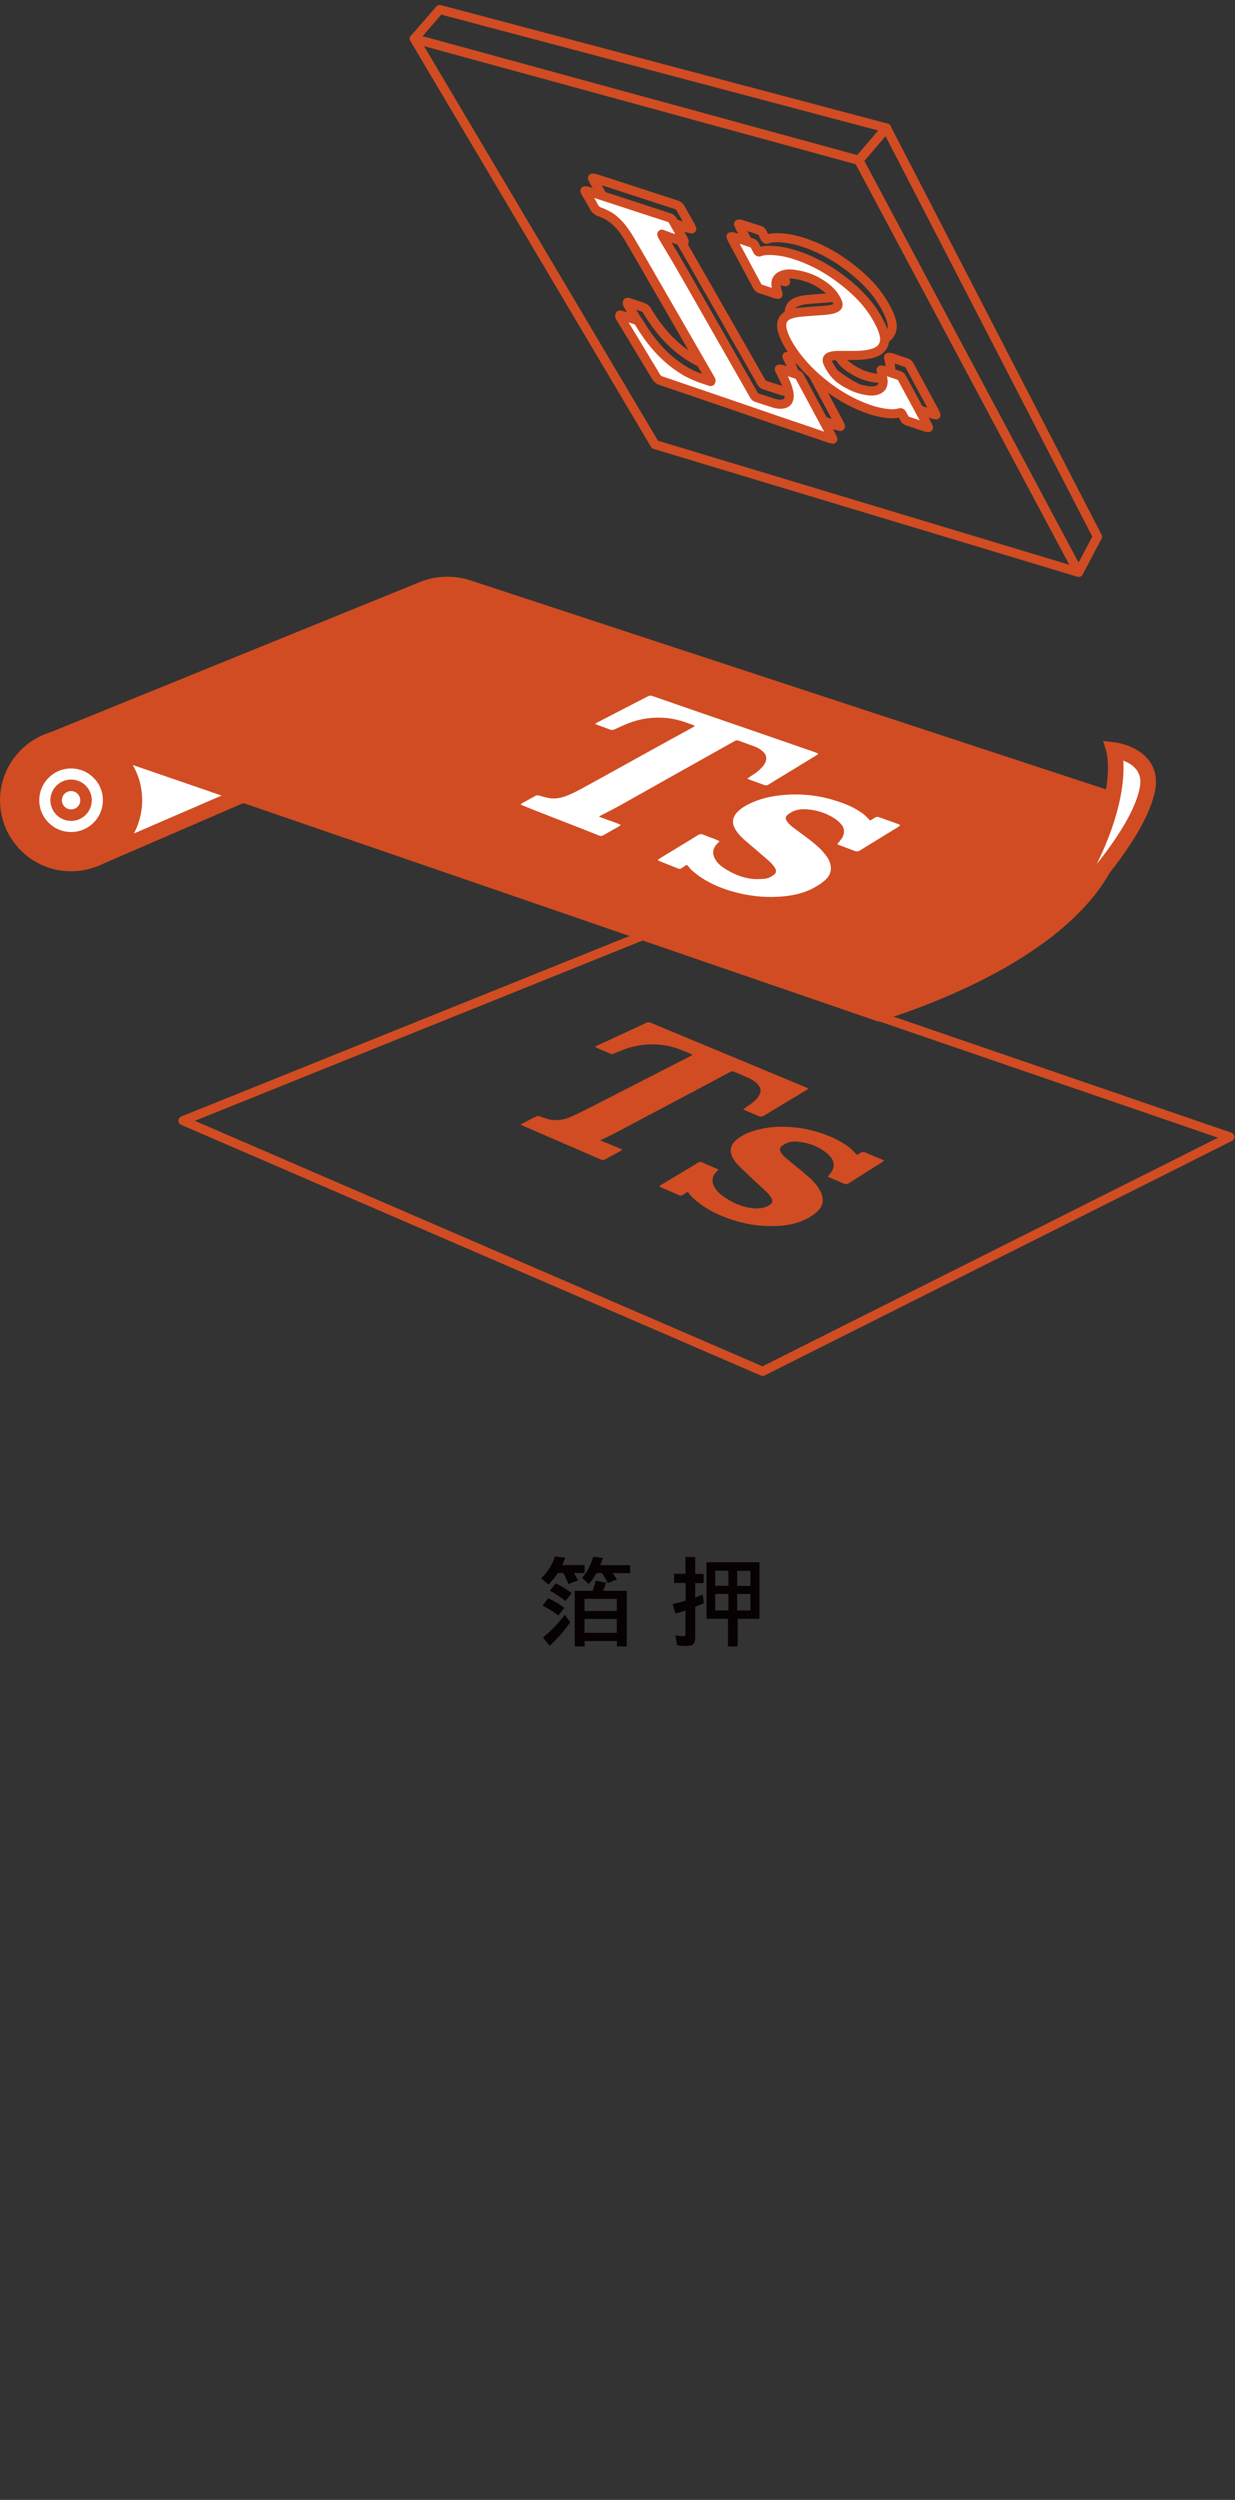 <svg width="176" height="356" viewBox="0 0 176 356" fill="none" xmlns="http://www.w3.org/2000/svg">
<rect x="0" y="0" width="176" height="356" fill="#333333" stroke="none"/>
<path d="M14.431 121.909L47.36 107.675L9.66 105.959L14.431 121.909Z" fill="white"/>
<path d="M13.725 123.42L8.15 104.783L52.198 106.788L13.725 123.42ZM11.169 107.135L15.138 120.397L42.519 108.561L11.169 107.135Z" fill="#D14C22"/>
<path d="M10.13 122.969C15.114 122.969 19.153 118.935 19.153 113.959C19.153 108.983 15.114 104.949 10.13 104.949C5.147 104.949 1.108 108.983 1.108 113.959C1.108 118.935 5.147 122.969 10.13 122.969Z" fill="#D14C22"/>
<path d="M10.13 124.075C4.544 124.075 -0 119.538 -0 113.959C-0 108.38 4.544 103.842 10.13 103.842C15.717 103.842 20.261 108.38 20.261 113.959C20.261 119.538 15.717 124.075 10.13 124.075ZM10.13 106.055C5.764 106.055 2.216 109.602 2.216 113.959C2.216 118.315 5.768 121.862 10.13 121.862C14.493 121.862 18.045 118.315 18.045 113.959C18.045 109.602 14.493 106.055 10.13 106.055Z" fill="#D14C22"/>
<path d="M10.131 118.485C12.634 118.485 14.663 116.459 14.663 113.959C14.663 111.459 12.634 109.433 10.131 109.433C7.627 109.433 5.598 111.459 5.598 113.959C5.598 116.459 7.627 118.485 10.131 118.485Z" fill="white"/>
<path d="M10.131 116.083C11.306 116.083 12.258 115.132 12.258 113.959C12.258 112.786 11.306 111.835 10.131 111.835C8.956 111.835 8.003 112.786 8.003 113.959C8.003 115.132 8.956 116.083 10.131 116.083Z" fill="white"/>
<path d="M10.13 116.904C8.505 116.904 7.181 115.582 7.181 113.959C7.181 112.336 8.505 111.013 10.13 111.013C11.756 111.013 13.08 112.336 13.08 113.959C13.08 115.582 11.756 116.904 10.13 116.904ZM10.13 112.652C9.409 112.652 8.822 113.238 8.822 113.959C8.822 114.68 9.409 115.266 10.13 115.266C10.852 115.266 11.439 114.68 11.439 113.959C11.439 113.238 10.852 112.652 10.13 112.652Z" fill="#D14C22"/>
<path d="M160.098 113.631L66.822 82.977C64.483 82.245 61.958 82.376 59.707 83.351L7.428 104.59L125.135 145.072C125.135 145.072 162.357 134.635 160.095 113.631H160.098Z" fill="#D14C22"/>
<path d="M125.128 145.465L125.016 145.427L6.351 104.617L59.568 82.996C61.892 81.99 64.513 81.855 66.938 82.615L160.454 113.346L160.481 113.589C161.423 122.337 155.608 130.622 143.663 137.554C134.702 142.751 125.34 145.407 125.247 145.434L125.131 145.465H125.128ZM8.509 104.56L125.151 144.675C126.236 144.359 134.942 141.741 143.289 136.895C151.358 132.21 160.724 124.438 159.747 113.917L66.703 83.34C64.456 82.638 62.023 82.765 59.857 83.698L8.505 104.56H8.509Z" fill="#D14C22"/>
<path d="M158.747 106.811C158.747 106.811 161.5 115.732 149.072 132.642C149.072 132.642 162.044 120.316 163.531 112.336C164.43 107.501 158.747 106.811 158.747 106.811Z" fill="white"/>
<path d="M149.833 133.44L148.176 131.983C154.385 123.536 156.639 117.213 157.435 113.396C158.292 109.294 157.689 107.146 157.685 107.127L157.218 105.52L158.882 105.712C159.014 105.728 162.152 106.133 163.782 108.346C164.639 109.51 164.921 110.921 164.619 112.532C163.087 120.771 150.377 132.927 149.837 133.44H149.833ZM160.083 108.307C160.245 110.786 159.898 115.752 156.296 123.05C159.16 119.449 161.832 115.37 162.434 112.131C162.62 111.129 162.477 110.323 161.994 109.664C161.508 108.997 160.755 108.573 160.079 108.311L160.083 108.307Z" fill="#D14C22"/>
<path d="M108.685 195.936C108.596 195.936 108.511 195.917 108.426 195.882L25.825 160.185C25.585 160.081 25.431 159.842 25.435 159.584C25.435 159.321 25.597 159.09 25.84 158.99L91.4 132.611C91.546 132.553 91.705 132.55 91.852 132.6L175.464 161.292C175.711 161.376 175.881 161.6 175.901 161.862C175.92 162.124 175.777 162.367 175.545 162.483L108.978 195.867C108.885 195.913 108.785 195.936 108.688 195.936H108.685ZM27.767 159.611L108.665 194.571L173.584 162.016L91.662 133.903L27.767 159.611Z" fill="#D14C22"/>
<path d="M153.705 82.152C153.643 82.152 153.578 82.144 153.516 82.125L93.137 63.924C92.983 63.877 92.848 63.773 92.767 63.635L58.483 5.842C58.348 5.615 58.363 5.329 58.525 5.117C58.688 4.909 58.958 4.817 59.213 4.886L122.556 22.201C122.73 22.247 122.873 22.363 122.958 22.521L154.273 81.2C154.396 81.431 154.369 81.712 154.203 81.917C154.08 82.071 153.894 82.152 153.701 82.152H153.705ZM93.759 62.755L152.4 80.432L121.95 23.377L60.421 6.555L93.759 62.752V62.755Z" fill="#D14C22"/>
<path d="M153.705 82.152C153.466 82.152 153.246 82.021 153.134 81.809L121.819 23.13C121.691 22.895 121.726 22.605 121.9 22.405L125.838 17.802C125.977 17.636 126.193 17.555 126.405 17.578C126.622 17.601 126.807 17.732 126.907 17.925L156.975 76.122C157.072 76.311 157.072 76.535 156.975 76.724L154.284 81.809C154.172 82.021 153.952 82.152 153.713 82.156L153.705 82.152ZM123.17 22.914L153.701 80.124L155.662 76.419L126.193 19.378L123.17 22.914Z" fill="#D14C22"/>
<path d="M122.39 23.477C122.332 23.477 122.274 23.469 122.22 23.454L58.877 6.139C58.66 6.081 58.491 5.915 58.429 5.703C58.363 5.491 58.413 5.26 58.56 5.09L62.178 0.93C62.34 0.745 62.595 0.668 62.834 0.73L126.498 17.601C126.714 17.659 126.884 17.821 126.95 18.033C127.016 18.245 126.969 18.476 126.822 18.646L122.884 23.249C122.761 23.396 122.579 23.477 122.39 23.477ZM60.212 5.16L122.166 22.096L125.166 18.588L62.888 2.083L60.212 5.16Z" fill="#D14C22"/>
<path d="M116.568 107.385C116.445 107.478 116.325 107.574 116.194 107.655C114.584 108.635 112.974 109.614 111.368 110.593C110.758 110.963 110.144 111.33 109.542 111.715C109.322 111.858 109.125 111.865 108.881 111.777C108.225 111.53 107.561 111.299 106.901 111.06C106.789 111.021 106.685 110.959 106.503 110.875C106.719 110.724 106.874 110.612 107.032 110.512C107.681 110.107 108.298 109.66 108.777 109.051C108.982 108.789 109.152 108.504 109.19 108.16C109.233 107.767 109.121 107.432 108.847 107.15C108.507 106.799 108.113 106.526 107.661 106.352C106.854 106.048 106.04 105.766 105.233 105.465C105.04 105.396 104.882 105.427 104.708 105.523C103.38 106.275 102.044 107.019 100.716 107.763C98.558 108.974 96.4 110.181 94.241 111.391C92.276 112.494 90.319 113.608 88.35 114.703C87.466 115.193 86.562 115.64 85.667 116.106C85.582 116.149 85.501 116.195 85.35 116.28C85.528 116.353 85.647 116.411 85.767 116.453C86.531 116.731 87.296 117.005 88.06 117.282C88.18 117.325 88.292 117.394 88.473 117.487C88.319 117.595 88.226 117.672 88.126 117.729C87.408 118.134 86.686 118.531 85.972 118.948C85.771 119.063 85.597 119.083 85.381 118.994C84.423 118.605 83.462 118.223 82.497 117.849C80.501 117.07 78.505 116.295 76.509 115.516C75.822 115.247 75.138 114.969 74.451 114.691C74.378 114.661 74.308 114.61 74.189 114.541C74.312 114.456 74.393 114.387 74.486 114.337C75.069 114.013 75.656 113.701 76.231 113.373C76.439 113.253 76.636 113.23 76.864 113.3C77.192 113.4 77.528 113.485 77.86 113.573C78.841 113.835 79.798 113.693 80.721 113.338C81.373 113.088 82.01 112.779 82.624 112.448C84.443 111.464 86.249 110.458 88.06 109.46C89.763 108.519 91.462 107.574 93.164 106.634C94.987 105.631 96.813 104.633 98.635 103.63C98.751 103.565 98.863 103.495 99.009 103.411C98.936 103.345 98.901 103.291 98.855 103.276C97.596 102.805 96.33 102.37 94.975 102.246C93.141 102.084 91.361 102.308 89.639 102.963C88.952 103.225 88.284 103.545 87.612 103.85C87.373 103.958 87.157 103.985 86.906 103.885C86.346 103.665 85.775 103.468 85.207 103.26C85.095 103.218 84.987 103.164 84.817 103.091C84.937 103.006 85.002 102.94 85.084 102.902C86.207 102.316 87.334 101.733 88.462 101.155C89.751 100.488 91.049 99.829 92.334 99.158C92.546 99.046 92.732 99.031 92.963 99.112C95.427 99.972 97.894 100.827 100.361 101.676C102.631 102.458 104.905 103.233 107.175 104.016C110.121 105.034 113.063 106.055 116.008 107.073C116.19 107.135 116.371 107.216 116.549 107.285C116.557 107.32 116.56 107.351 116.568 107.385Z" fill="white"/>
<path d="M93.72 122.464C93.879 122.352 93.979 122.267 94.091 122.202C95.446 121.377 96.805 120.552 98.16 119.727C98.593 119.464 99.029 119.21 99.45 118.932C99.701 118.767 99.936 118.747 100.214 118.859C100.89 119.129 101.569 119.38 102.249 119.642C102.337 119.677 102.415 119.734 102.538 119.804C102.442 119.908 102.372 119.989 102.299 120.062C101.531 120.783 101.43 121.6 101.998 122.483C102.268 122.903 102.627 123.243 103.036 123.52C104.276 124.357 105.619 124.962 107.113 125.151C107.681 125.224 108.268 125.19 108.843 125.159C109.329 125.132 109.777 124.939 110.179 124.662C110.65 124.338 110.711 124.01 110.399 123.532C110.086 123.054 109.669 122.668 109.237 122.298C108.21 121.415 107.175 120.54 106.148 119.657C105.611 119.198 105.14 118.682 104.777 118.073C104.279 117.236 104.372 116.384 105.048 115.675C105.654 115.035 106.411 114.626 107.202 114.275C108.847 113.546 110.588 113.261 112.372 113.161C115.12 113.011 117.773 113.473 120.332 114.456C121.286 114.823 122.201 115.289 123.02 115.91C123.309 116.13 123.56 116.407 123.826 116.662C123.877 116.712 123.911 116.781 123.962 116.858C124.243 116.696 124.483 116.573 124.707 116.426C124.892 116.307 125.066 116.303 125.267 116.372C126.124 116.681 126.985 116.982 127.842 117.29C127.977 117.34 128.104 117.406 128.309 117.498C128.151 117.629 128.054 117.73 127.938 117.799C126.892 118.447 125.842 119.087 124.792 119.73C124.058 120.182 123.317 120.625 122.591 121.088C122.329 121.253 122.093 121.292 121.796 121.176C121.074 120.887 120.344 120.633 119.618 120.359C119.529 120.324 119.452 120.27 119.321 120.201C119.421 120.081 119.499 119.996 119.568 119.904C119.746 119.669 119.954 119.449 120.082 119.191C120.41 118.531 120.336 117.888 119.846 117.336C119.58 117.036 119.263 116.766 118.927 116.546C117.614 115.698 116.155 115.274 114.599 115.235C113.769 115.216 112.989 115.443 112.321 115.964C111.928 116.272 111.866 116.584 112.163 116.982C112.36 117.244 112.592 117.494 112.85 117.695C113.727 118.37 114.634 119.01 115.51 119.688C116.379 120.359 117.198 121.091 117.835 121.994C118.14 122.422 118.34 122.892 118.398 123.42C118.479 124.183 118.163 124.785 117.63 125.294C117.136 125.768 116.561 126.115 115.962 126.439C114.422 127.272 112.75 127.588 111.024 127.696C108.8 127.834 106.619 127.576 104.48 126.979C102.835 126.516 101.268 125.868 99.843 124.912C99.407 124.619 98.994 124.28 98.593 123.937C98.399 123.771 98.241 123.559 98.083 123.358C97.917 123.15 97.894 123.135 97.666 123.277C97.488 123.389 97.314 123.505 97.141 123.624C96.986 123.732 96.832 123.759 96.654 123.69C95.751 123.328 94.847 122.973 93.944 122.61C93.89 122.587 93.84 122.549 93.716 122.472L93.72 122.464Z" fill="white"/>
<path d="M119.777 61.379C119.73 61.379 119.68 61.375 119.634 61.364C119.564 61.348 119.502 61.337 119.452 61.325C119.321 61.298 119.224 61.275 119.132 61.244C118.572 61.051 118.016 60.862 117.46 60.67C116.784 60.438 116.109 60.203 115.429 59.972C114.866 59.779 114.302 59.59 113.734 59.401C113.121 59.193 112.507 58.989 111.893 58.777C110.966 58.461 110.04 58.141 109.113 57.821C108.271 57.531 107.426 57.238 106.584 56.949C104.619 56.275 102.654 55.608 100.689 54.937L97.905 53.984C96.967 53.664 96.025 53.341 95.083 53.028C94.612 52.87 94.268 52.596 94.01 52.165C92.836 50.21 91.655 48.259 90.473 46.308L88.964 43.822C88.867 43.679 88.639 43.34 88.794 42.858C88.894 42.538 89.222 42.345 89.554 42.422L89.651 42.441C89.759 42.461 89.863 42.484 89.968 42.519C90.199 42.596 90.427 42.673 90.655 42.75C91.029 42.877 91.4 43.004 91.778 43.124C92.203 43.259 92.527 43.521 92.774 43.93C93.489 45.121 94.234 46.162 95.048 47.11C96.11 48.344 97.318 49.4 98.65 50.248C99.399 50.727 100.214 51.12 101.133 51.448C100.924 51.089 100.72 50.73 100.511 50.372L92.496 36.492C91.759 35.216 91.021 33.936 90.272 32.668C89.817 31.897 89.18 30.91 88.3 30.123C87.84 29.711 87.276 29.375 86.531 29.063C85.879 28.89 85.416 28.504 85.095 27.88C84.887 27.475 84.655 27.089 84.412 26.677C84.296 26.48 84.176 26.284 84.061 26.083C84.014 26.002 83.972 25.913 83.921 25.805L83.852 25.655C83.752 25.447 83.767 25.2 83.898 25.007C84.03 24.814 84.254 24.71 84.481 24.726C84.524 24.726 84.562 24.73 84.593 24.73C84.69 24.73 84.813 24.737 84.948 24.776C85.365 24.903 85.778 25.034 86.195 25.169L94.573 27.899C95.245 28.119 95.917 28.338 96.589 28.554C97.025 28.693 97.341 28.955 97.562 29.36C97.859 29.904 98.164 30.44 98.469 30.976C98.639 31.272 98.805 31.565 98.971 31.862C99.025 31.955 99.067 32.055 99.118 32.182C99.137 32.228 99.156 32.279 99.183 32.34C99.276 32.552 99.245 32.799 99.106 32.984C98.967 33.169 98.739 33.269 98.507 33.239C98.01 33.177 97.593 33.026 97.23 32.892C97.083 32.838 96.94 32.784 96.793 32.741C96.813 32.776 96.832 32.807 96.855 32.842C97.403 33.755 97.948 34.669 98.481 35.59C99.507 37.371 100.527 39.157 101.546 40.942L107.731 51.764C108.179 52.55 108.627 53.333 109.071 54.123C109.113 54.2 109.136 54.208 109.163 54.216C109.553 54.339 109.939 54.466 110.329 54.59C110.738 54.721 111.144 54.856 111.553 54.983C111.958 55.11 112.294 55.141 112.611 55.075C112.781 55.041 112.823 54.983 112.858 54.86C112.916 54.644 112.908 54.405 112.835 54.077C112.646 53.256 112.294 52.496 111.827 51.609C111.765 51.494 111.711 51.374 111.65 51.232L111.557 51.027C111.46 50.819 111.484 50.572 111.615 50.383C111.75 50.195 111.974 50.09 112.202 50.11C112.248 50.114 112.29 50.117 112.325 50.117C112.433 50.121 112.553 50.129 112.692 50.175C113.105 50.31 113.518 50.449 113.927 50.584C114.252 50.692 114.576 50.8 114.9 50.908C115.375 51.066 115.576 51.44 115.672 51.621L118.819 57.474C119.24 58.252 119.661 59.035 120.078 59.818C120.143 59.941 120.201 60.072 120.267 60.23C120.298 60.3 120.329 60.377 120.367 60.465C120.468 60.689 120.429 60.951 120.275 61.14C120.151 61.29 119.966 61.375 119.773 61.375L119.777 61.379ZM90.674 44.118L91.593 45.638C92.774 47.588 93.956 49.543 95.133 51.502C95.23 51.663 95.326 51.744 95.5 51.802C96.446 52.115 97.388 52.438 98.334 52.762L101.114 53.711C103.079 54.382 105.044 55.052 107.009 55.723C107.854 56.012 108.7 56.305 109.542 56.594C110.468 56.914 111.391 57.231 112.317 57.551C112.927 57.759 113.541 57.967 114.151 58.171C114.719 58.36 115.283 58.553 115.85 58.746C116.53 58.977 117.205 59.212 117.885 59.444C118.101 59.517 118.313 59.59 118.529 59.667C118.248 59.143 117.966 58.619 117.684 58.094L114.534 52.242C114.503 52.184 114.483 52.153 114.472 52.138C114.155 52.034 113.839 51.926 113.518 51.822C113.464 51.802 113.41 51.787 113.356 51.768C113.661 52.4 113.931 53.075 114.097 53.792C114.221 54.328 114.225 54.775 114.109 55.203C113.943 55.812 113.503 56.221 112.87 56.348C112.333 56.456 111.777 56.413 111.159 56.221C110.746 56.09 110.337 55.958 109.924 55.824C109.538 55.7 109.152 55.573 108.766 55.45C108.407 55.334 108.132 55.106 107.935 54.755C107.495 53.969 107.048 53.186 106.6 52.404L100.415 41.582C99.395 39.797 98.38 38.015 97.353 36.234C96.824 35.317 96.28 34.411 95.739 33.501C95.461 33.038 95.187 32.575 94.913 32.113C94.851 32.013 94.828 31.92 94.805 31.843L94.774 31.739C94.697 31.504 94.763 31.245 94.944 31.072C95.126 30.898 95.384 30.844 95.616 30.929C95.797 30.995 95.971 31.06 96.141 31.126C96.496 31.261 96.832 31.388 97.164 31.488C97.21 31.504 97.257 31.515 97.303 31.531C97.01 31.014 96.712 30.494 96.427 29.973C96.365 29.865 96.311 29.819 96.195 29.78C95.519 29.564 94.844 29.345 94.168 29.121L85.794 26.391L85.751 26.376C85.921 26.665 86.091 26.966 86.249 27.27C86.4 27.563 86.574 27.714 86.844 27.787C86.906 27.802 86.972 27.826 87.033 27.853C87.913 28.223 88.593 28.631 89.164 29.144C90.18 30.05 90.886 31.145 91.392 31.997C92.145 33.269 92.886 34.553 93.624 35.833L101.639 49.713C102.044 50.414 102.449 51.112 102.851 51.814C102.947 51.964 103.191 52.342 102.944 52.82C102.797 53.105 102.465 53.244 102.164 53.144L101.774 53.017C101.476 52.92 101.179 52.824 100.886 52.724C99.797 52.35 98.836 51.895 97.951 51.328C96.515 50.41 95.207 49.269 94.064 47.939C93.203 46.937 92.415 45.838 91.662 44.581C91.57 44.427 91.493 44.377 91.388 44.346C91.145 44.269 90.906 44.192 90.666 44.111L90.674 44.118Z" fill="#D14C22"/>
<path d="M133.386 59.725C133.355 59.725 133.324 59.725 133.293 59.717C133.243 59.71 133.204 59.706 133.166 59.702C133.069 59.69 132.957 59.679 132.838 59.64C132.282 59.455 131.726 59.27 131.17 59.085L130.208 58.765C129.853 58.646 129.571 58.41 129.398 58.083C129.34 57.975 129.282 57.867 129.224 57.763C129.205 57.732 129.189 57.697 129.17 57.666C128.479 57.817 127.811 57.755 127.232 57.686C126.112 57.547 124.977 57.227 123.661 56.687C121.939 55.978 120.275 55.029 118.719 53.869C116.549 52.246 114.843 50.507 113.499 48.552C112.874 47.642 112.445 46.844 112.148 46.046C112.001 45.649 111.908 45.318 111.858 45.001C111.661 43.737 112.229 42.773 113.418 42.353C113.916 42.175 114.402 42.063 114.862 42.021C115.676 41.944 116.503 41.882 117.302 41.825C117.734 41.794 118.163 41.763 118.595 41.728C118.846 41.709 119.109 41.674 119.371 41.624C119.51 41.601 119.645 41.559 119.757 41.508C119.788 41.497 119.811 41.485 119.831 41.474C119.827 41.458 119.819 41.443 119.811 41.423C119.692 41.146 119.526 40.864 119.309 40.579C118.753 39.839 117.974 39.322 117.36 38.96C116.371 38.378 115.259 38.019 113.951 37.865C113.545 37.819 113.182 37.85 112.843 37.961C112.437 38.096 112.279 38.308 112.298 38.702C112.306 38.867 112.356 39.06 112.406 39.264C112.433 39.365 112.457 39.465 112.48 39.565C112.495 39.627 112.511 39.689 112.534 39.77L112.584 39.951C112.646 40.167 112.584 40.402 112.433 40.568C112.279 40.733 112.051 40.803 111.827 40.76L111.669 40.73C111.549 40.706 111.46 40.691 111.379 40.66C111.113 40.572 110.847 40.483 110.58 40.394C110.148 40.248 109.715 40.101 109.279 39.962C108.897 39.839 108.604 39.596 108.414 39.241C107.677 37.865 106.936 36.489 106.198 35.116L104.797 32.514C104.754 32.433 104.72 32.348 104.685 32.244L104.646 32.136C104.565 31.928 104.596 31.692 104.731 31.515C104.862 31.338 105.079 31.241 105.303 31.257C105.337 31.257 105.364 31.257 105.391 31.261C105.484 31.261 105.6 31.268 105.735 31.311C106.245 31.473 106.75 31.635 107.26 31.797L108.445 32.174C108.793 32.286 109.067 32.525 109.233 32.864C109.31 33.023 109.391 33.181 109.472 33.339C110.171 33.158 110.866 33.188 111.572 33.246C112.978 33.358 114.441 33.74 116.182 34.457C118.418 35.374 120.514 36.681 122.599 38.447C124.352 39.935 125.676 41.493 126.645 43.212C127.023 43.879 127.402 44.612 127.633 45.441C127.757 45.888 127.884 46.486 127.726 47.118C127.483 48.109 126.795 48.78 125.684 49.107C124.606 49.427 123.502 49.458 122.464 49.466C122.178 49.466 121.896 49.466 121.61 49.462C121.244 49.462 120.877 49.454 120.51 49.462C120.205 49.466 119.946 49.493 119.723 49.543C119.68 49.551 119.645 49.562 119.622 49.57C119.63 49.589 119.638 49.616 119.653 49.643C119.85 50.063 120.093 50.468 120.379 50.85C120.896 51.536 121.622 51.999 122.552 52.485C123.178 52.812 123.861 53.036 124.633 53.167C124.969 53.225 125.363 53.271 125.73 53.186C126.197 53.075 126.282 52.855 126.274 52.516C126.267 52.292 126.216 52.049 126.162 51.791C126.139 51.675 126.116 51.563 126.093 51.448C126.081 51.378 126.062 51.313 126.039 51.232L125.989 51.043C125.935 50.834 125.989 50.611 126.135 50.449C126.282 50.287 126.494 50.21 126.711 50.241C126.765 50.248 126.815 50.252 126.861 50.26C126.985 50.272 127.116 50.287 127.259 50.333C127.618 50.453 127.977 50.572 128.336 50.696C128.687 50.815 129.042 50.935 129.398 51.054C129.745 51.17 130.004 51.394 130.189 51.741C130.88 53.017 131.571 54.297 132.262 55.573L133.756 58.329C133.811 58.434 133.857 58.541 133.911 58.673C133.93 58.723 133.953 58.781 133.98 58.842C134.069 59.058 134.038 59.305 133.895 59.49C133.772 59.652 133.583 59.74 133.382 59.74L133.386 59.725ZM129.374 56.309C129.718 56.309 130.019 56.494 130.197 56.83C130.251 56.934 130.309 57.034 130.363 57.134C130.425 57.25 130.49 57.362 130.548 57.477C130.564 57.504 130.571 57.516 130.622 57.535L131.587 57.859C131.772 57.921 131.961 57.982 132.147 58.048L131.131 56.178C130.44 54.902 129.745 53.622 129.058 52.346C129.031 52.296 129.015 52.28 129.015 52.28C128.645 52.157 128.286 52.034 127.931 51.914C127.784 51.864 127.641 51.814 127.494 51.767C127.537 51.991 127.571 52.219 127.579 52.465C127.61 53.475 127.05 54.197 126.043 54.435C125.448 54.578 124.892 54.517 124.425 54.435C123.518 54.281 122.711 54.015 121.962 53.626C121.024 53.136 120.055 52.554 119.352 51.625C119.012 51.174 118.719 50.688 118.483 50.187C118.221 49.628 118.309 49.219 118.429 48.98C118.607 48.625 118.947 48.386 119.448 48.275C119.757 48.205 120.101 48.17 120.495 48.163C120.873 48.155 121.251 48.163 121.63 48.163C121.908 48.163 122.186 48.167 122.46 48.167C123.444 48.163 124.406 48.136 125.317 47.862C125.992 47.661 126.336 47.345 126.471 46.806C126.537 46.536 126.514 46.231 126.386 45.788C126.193 45.09 125.853 44.442 125.518 43.845C124.626 42.26 123.394 40.818 121.761 39.43C119.78 37.749 117.796 36.516 115.688 35.648C114.078 34.985 112.738 34.63 111.472 34.534C110.777 34.48 110.156 34.453 109.588 34.657C109.132 34.823 108.688 34.642 108.461 34.199C108.329 33.944 108.198 33.686 108.071 33.427L106.866 33.023C106.739 32.984 106.615 32.942 106.488 32.903L107.345 34.499C108.086 35.876 108.824 37.252 109.565 38.628C109.596 38.69 109.619 38.706 109.685 38.729C110.125 38.871 110.561 39.018 111.001 39.164C111.02 39.172 111.04 39.176 111.059 39.184C111.032 39.049 111.013 38.91 111.005 38.767C110.959 37.792 111.48 37.051 112.437 36.735C112.955 36.566 113.514 36.512 114.105 36.581C115.595 36.755 116.881 37.167 118.028 37.846C118.746 38.27 119.661 38.879 120.356 39.804C120.634 40.174 120.854 40.548 121.012 40.919C121.352 41.72 121.093 42.353 120.278 42.703C120.07 42.792 119.846 42.862 119.607 42.904C119.298 42.958 118.993 43 118.699 43.023C118.267 43.058 117.831 43.089 117.398 43.12C116.607 43.178 115.788 43.236 114.989 43.313C114.634 43.347 114.252 43.436 113.854 43.575C113.263 43.783 113.043 44.165 113.144 44.801C113.179 45.028 113.252 45.283 113.368 45.599C113.626 46.297 114.009 47.002 114.572 47.824C115.835 49.663 117.445 51.301 119.499 52.836C120.966 53.934 122.533 54.829 124.155 55.492C125.363 55.989 126.39 56.278 127.394 56.402C128.062 56.486 128.575 56.506 129.069 56.359C129.174 56.328 129.274 56.313 129.374 56.313V56.309Z" fill="#D14C22"/>
<path d="M74.185 160.15C74.355 160.046 74.443 159.988 74.536 159.938C75.138 159.63 75.748 159.333 76.347 159.021C76.551 158.913 76.737 158.909 76.949 158.986C77.227 159.09 77.509 159.179 77.787 159.271C78.98 159.665 80.157 159.557 81.285 159.067C82.389 158.585 83.466 158.038 84.539 157.49C89.068 155.177 93.593 152.856 98.118 150.535C98.299 150.442 98.481 150.342 98.693 150.23C98.612 150.173 98.581 150.138 98.538 150.119C97.372 149.621 96.214 149.109 94.948 148.893C92.74 148.515 90.605 148.769 88.531 149.594C88.176 149.737 87.829 149.895 87.481 150.049C87.338 150.111 87.207 150.138 87.056 150.072C86.365 149.775 85.67 149.49 84.979 149.197C84.929 149.174 84.887 149.132 84.798 149.062C84.941 148.985 85.041 148.927 85.145 148.877C87.068 147.987 88.991 147.1 90.913 146.209C91.272 146.043 91.635 145.893 91.983 145.708C92.269 145.558 92.519 145.55 92.821 145.677C94.43 146.36 96.048 147.027 97.662 147.697C100.836 149.016 104.005 150.334 107.179 151.653C109.739 152.717 112.294 153.781 114.85 154.845C114.958 154.888 115.055 154.949 115.217 155.03C115.059 155.138 114.966 155.212 114.866 155.273C112.881 156.465 110.893 157.648 108.912 158.851C108.619 159.028 108.376 159.071 108.059 158.92C107.48 158.647 106.882 158.419 106.291 158.169C106.183 158.122 106.078 158.065 105.901 157.976C106.063 157.864 106.171 157.799 106.272 157.721C106.735 157.378 107.225 157.062 107.654 156.68C107.905 156.461 108.098 156.152 108.248 155.848C108.495 155.346 108.387 154.868 108.017 154.448C107.677 154.063 107.264 153.77 106.8 153.561C106.071 153.234 105.33 152.933 104.596 152.609C104.372 152.509 104.198 152.582 104.005 152.682C102.43 153.523 100.855 154.363 99.276 155.2C95.361 157.278 91.446 159.356 87.524 161.426C87.002 161.704 86.462 161.943 85.929 162.201C85.821 162.255 85.713 162.309 85.524 162.402C86.609 162.83 87.628 163.238 88.693 163.713C88.543 163.821 88.462 163.89 88.373 163.936C87.67 164.322 86.964 164.692 86.265 165.085C86.037 165.212 85.844 165.212 85.605 165.112C83.2 164.064 80.794 163.026 78.385 161.986C77.231 161.488 76.08 160.991 74.926 160.49C74.702 160.393 74.482 160.289 74.169 160.146L74.185 160.15Z" fill="#D14C22"/>
<path d="M126.016 165.274C125.838 165.398 125.745 165.471 125.641 165.536C124.081 166.523 122.518 167.506 120.962 168.501C120.715 168.659 120.506 168.671 120.244 168.551C119.614 168.266 118.977 168.008 118.344 167.738C118.232 167.692 118.128 167.63 117.962 167.553C118.078 167.418 118.17 167.314 118.263 167.206C118.734 166.654 118.954 166.041 118.703 165.328C118.56 164.923 118.282 164.607 117.962 164.33C117.159 163.632 116.228 163.158 115.213 162.868C114.73 162.73 114.229 162.637 113.731 162.579C112.935 162.487 112.182 162.641 111.522 163.123C111.094 163.435 111.04 163.724 111.321 164.164C111.599 164.596 111.997 164.908 112.387 165.228C113.356 166.026 114.341 166.809 115.279 167.638C115.962 168.243 116.588 168.914 116.97 169.762C117.097 170.047 117.186 170.367 117.228 170.679C117.329 171.366 117.059 171.932 116.584 172.411C116.032 172.973 115.371 173.374 114.665 173.702C113.626 174.184 112.534 174.438 111.391 174.539C108.43 174.797 105.596 174.292 102.87 173.162C101.592 172.634 100.388 171.959 99.314 171.08C98.836 170.691 98.388 170.271 98.052 169.743C97.782 169.793 97.6 169.966 97.407 170.109C97.187 170.271 96.986 170.305 96.728 170.186C95.898 169.812 95.056 169.461 94.222 169.099C94.145 169.064 94.075 169.014 93.963 168.948C94.056 168.867 94.118 168.794 94.195 168.748C95.967 167.68 97.739 166.62 99.511 165.552C99.654 165.463 99.797 165.421 99.963 165.494C100.72 165.825 101.476 166.149 102.233 166.477C102.276 166.496 102.307 166.531 102.38 166.585C102.295 166.674 102.225 166.755 102.148 166.824C101.488 167.452 101.368 168.239 101.812 169.037C102.102 169.55 102.507 169.966 102.982 170.302C104.144 171.134 105.407 171.759 106.835 171.994C107.534 172.11 108.237 172.148 108.924 171.944C109.225 171.851 109.522 171.709 109.777 171.528C110.105 171.296 110.155 171.003 109.947 170.652C109.785 170.379 109.603 170.105 109.379 169.885C108.526 169.068 107.65 168.278 106.789 167.464C106.198 166.905 105.611 166.346 105.052 165.756C104.801 165.49 104.596 165.174 104.418 164.854C103.916 163.952 104.086 163.08 104.858 162.398C105.631 161.716 106.546 161.295 107.519 161.002C109.376 160.443 111.271 160.355 113.19 160.54C114.943 160.709 116.626 161.157 118.255 161.824C119.251 162.232 120.182 162.76 121.039 163.408C121.367 163.659 121.657 163.971 121.935 164.279C122.07 164.43 122.174 164.476 122.336 164.357C122.375 164.33 122.425 164.31 122.46 164.279C122.788 163.994 123.116 164.002 123.51 164.187C124.201 164.515 124.915 164.785 125.618 165.085C125.726 165.132 125.834 165.189 126.016 165.274Z" fill="#D14C22"/>
<path d="M111.063 52.569C111.229 52.585 111.325 52.577 111.41 52.604C112.148 52.847 112.881 53.094 113.619 53.337C113.823 53.406 113.927 53.564 114.024 53.742C114.896 55.368 115.773 56.992 116.645 58.619C117.24 59.725 117.838 60.828 118.429 61.934C118.518 62.1 118.584 62.277 118.699 62.539C118.487 62.493 118.371 62.474 118.263 62.439C117.028 62.015 115.796 61.587 114.561 61.167C113.383 60.766 112.202 60.373 111.028 59.972C109.256 59.367 107.488 58.754 105.719 58.144C103.11 57.25 100.5 56.359 97.89 55.469C96.666 55.052 95.446 54.628 94.218 54.224C93.898 54.115 93.678 53.938 93.496 53.641C91.832 50.865 90.149 48.101 88.477 45.333C88.4 45.202 88.273 45.082 88.342 44.859C88.462 44.886 88.581 44.901 88.689 44.936C89.296 45.136 89.902 45.352 90.512 45.545C90.801 45.638 90.99 45.811 91.145 46.066C91.836 47.218 92.604 48.313 93.481 49.335C94.57 50.603 95.813 51.698 97.226 52.6C98.102 53.159 99.04 53.591 100.021 53.927C100.438 54.069 100.859 54.204 101.291 54.343C101.38 54.166 101.276 54.062 101.214 53.954C100.612 52.909 100.009 51.864 99.403 50.819C97.125 46.875 94.851 42.931 92.573 38.991C91.639 37.372 90.709 35.748 89.755 34.137C89.172 33.15 88.52 32.213 87.655 31.438C87.076 30.922 86.412 30.559 85.705 30.262C85.67 30.247 85.636 30.235 85.601 30.227C85.134 30.104 84.821 29.819 84.597 29.383C84.277 28.759 83.898 28.169 83.547 27.56C83.489 27.456 83.443 27.348 83.358 27.174C83.512 27.186 83.605 27.174 83.686 27.201C84.099 27.324 84.508 27.456 84.918 27.59C87.4 28.4 89.882 29.206 92.361 30.015C93.346 30.335 94.326 30.663 95.311 30.976C95.585 31.064 95.774 31.215 95.913 31.473C96.373 32.313 96.859 33.142 97.33 33.979C97.392 34.091 97.43 34.21 97.511 34.391C96.89 34.314 96.403 34.068 95.894 33.913C95.38 33.759 94.886 33.551 94.311 33.343C94.353 33.478 94.361 33.535 94.388 33.582C95.203 34.958 96.037 36.323 96.836 37.711C98.287 40.225 99.72 42.75 101.164 45.271C102.731 48.016 104.302 50.761 105.87 53.506C106.387 54.416 106.909 55.322 107.422 56.232C107.53 56.425 107.669 56.56 107.885 56.625C108.684 56.88 109.476 57.142 110.275 57.397C110.727 57.539 111.186 57.605 111.661 57.504C112.051 57.423 112.302 57.208 112.402 56.826C112.503 56.46 112.468 56.093 112.387 55.731C112.171 54.798 111.765 53.946 111.321 53.105C111.236 52.947 111.171 52.782 111.067 52.554L111.063 52.569Z" fill="white"/>
<path d="M118.699 63.187C118.653 63.187 118.603 63.183 118.556 63.172L118.375 63.133C118.244 63.106 118.143 63.083 118.051 63.052C117.483 62.86 116.916 62.663 116.348 62.466C115.68 62.235 115.016 62.008 114.348 61.78C113.785 61.587 113.225 61.398 112.661 61.209C112.047 61.001 111.429 60.797 110.816 60.585C109.889 60.269 108.962 59.949 108.036 59.629C107.194 59.34 106.349 59.047 105.507 58.758C103.488 58.067 101.473 57.377 99.453 56.687L96.828 55.793C95.89 55.473 94.952 55.149 94.01 54.837C93.539 54.678 93.195 54.405 92.936 53.973C91.763 52.018 90.585 50.071 89.404 48.12L87.89 45.626C87.794 45.483 87.566 45.144 87.721 44.662C87.821 44.342 88.149 44.153 88.477 44.227L88.574 44.246C88.682 44.265 88.786 44.288 88.89 44.323C89.118 44.4 89.346 44.477 89.574 44.554C89.948 44.681 90.323 44.812 90.701 44.928C91.126 45.063 91.45 45.325 91.697 45.734C92.411 46.925 93.156 47.966 93.971 48.915C95.033 50.148 96.241 51.205 97.573 52.053C98.322 52.531 99.137 52.924 100.056 53.252C99.836 52.87 99.615 52.489 99.395 52.107L91.431 38.312C90.689 37.029 89.948 35.745 89.195 34.465C88.74 33.694 88.103 32.707 87.222 31.92C86.763 31.508 86.199 31.172 85.454 30.86C84.802 30.686 84.338 30.301 84.018 29.676C83.809 29.271 83.578 28.886 83.335 28.473C83.215 28.277 83.099 28.08 82.983 27.88C82.937 27.799 82.894 27.714 82.844 27.606L82.771 27.456C82.671 27.247 82.686 27.001 82.817 26.808C82.948 26.615 83.172 26.507 83.4 26.526C83.443 26.526 83.481 26.53 83.512 26.53C83.609 26.53 83.732 26.538 83.867 26.576C84.284 26.704 84.701 26.835 85.114 26.97L93.45 29.688C94.133 29.911 94.82 30.135 95.504 30.355C95.94 30.494 96.257 30.756 96.477 31.161C96.774 31.7 97.079 32.236 97.384 32.772C97.554 33.069 97.724 33.366 97.89 33.663C97.944 33.755 97.986 33.855 98.036 33.983C98.056 34.029 98.075 34.079 98.102 34.141C98.195 34.353 98.164 34.6 98.025 34.785C97.886 34.97 97.658 35.07 97.426 35.039C96.928 34.977 96.511 34.827 96.148 34.692C96.002 34.638 95.859 34.584 95.712 34.542C95.732 34.577 95.751 34.607 95.77 34.642C96.318 35.556 96.863 36.469 97.396 37.395C98.422 39.176 99.442 40.961 100.457 42.746L106.592 53.483C107.059 54.297 107.522 55.114 107.982 55.931C108.024 56.009 108.047 56.016 108.074 56.024C108.461 56.147 108.847 56.271 109.233 56.398C109.642 56.533 110.051 56.664 110.464 56.795C110.87 56.922 111.206 56.953 111.522 56.888C111.692 56.853 111.734 56.795 111.769 56.672C111.827 56.456 111.819 56.217 111.746 55.889C111.557 55.068 111.206 54.308 110.738 53.422C110.677 53.306 110.623 53.186 110.561 53.044L110.468 52.839C110.372 52.631 110.395 52.385 110.526 52.196C110.657 52.007 110.885 51.903 111.113 51.922C111.159 51.926 111.202 51.93 111.236 51.93C111.345 51.933 111.464 51.941 111.603 51.987C112.024 52.126 112.449 52.265 112.87 52.408L113.812 52.72C114.286 52.878 114.487 53.252 114.584 53.433C115.456 55.06 116.333 56.683 117.205 58.31L117.719 59.266C118.143 60.053 118.568 60.839 118.989 61.626C119.054 61.749 119.112 61.88 119.178 62.042C119.209 62.112 119.24 62.189 119.278 62.274C119.379 62.497 119.34 62.759 119.186 62.948C119.062 63.099 118.877 63.183 118.684 63.183L118.699 63.187ZM89.593 45.931L90.516 47.453C91.697 49.404 92.878 51.355 94.052 53.31C94.149 53.472 94.245 53.553 94.419 53.611C95.365 53.923 96.307 54.247 97.249 54.571L99.87 55.465C101.889 56.155 103.909 56.841 105.928 57.535C106.773 57.824 107.619 58.117 108.461 58.407C109.387 58.727 110.31 59.043 111.236 59.363C111.85 59.571 112.464 59.779 113.078 59.983C113.642 60.172 114.209 60.365 114.773 60.554C115.441 60.782 116.109 61.013 116.777 61.244L117.448 61.475C117.163 60.944 116.877 60.415 116.591 59.883L116.074 58.927C115.198 57.3 114.325 55.677 113.453 54.05C113.422 53.992 113.402 53.961 113.391 53.946L112.468 53.638C112.406 53.614 112.341 53.595 112.279 53.572C112.584 54.204 112.854 54.879 113.02 55.596C113.144 56.132 113.148 56.579 113.032 57.007C112.866 57.616 112.426 58.025 111.792 58.152C111.26 58.26 110.7 58.222 110.082 58.025C109.669 57.894 109.256 57.759 108.843 57.628C108.461 57.504 108.074 57.377 107.692 57.258C107.329 57.142 107.059 56.915 106.862 56.564C106.403 55.75 105.939 54.937 105.476 54.123L99.341 43.386C98.326 41.605 97.307 39.82 96.28 38.042C95.751 37.125 95.207 36.215 94.662 35.309C94.384 34.846 94.11 34.384 93.836 33.921C93.774 33.821 93.751 33.728 93.728 33.651L93.697 33.547C93.62 33.312 93.685 33.054 93.867 32.88C94.044 32.71 94.307 32.653 94.539 32.737C94.72 32.803 94.898 32.872 95.067 32.934C95.423 33.069 95.759 33.196 96.087 33.296C96.133 33.312 96.179 33.324 96.226 33.339C95.932 32.822 95.635 32.302 95.349 31.781C95.288 31.669 95.237 31.627 95.118 31.588C94.427 31.369 93.739 31.145 93.052 30.918L84.721 28.2C84.721 28.2 84.69 28.192 84.678 28.184C84.848 28.473 85.018 28.774 85.176 29.079C85.327 29.372 85.501 29.522 85.771 29.595C85.836 29.615 85.898 29.634 85.96 29.657C86.844 30.027 87.52 30.436 88.091 30.948C89.103 31.855 89.813 32.95 90.319 33.801C91.076 35.081 91.821 36.369 92.562 37.661L100.527 51.452C100.944 52.176 101.364 52.897 101.778 53.622C101.874 53.772 102.117 54.15 101.87 54.628C101.723 54.914 101.391 55.049 101.09 54.952L100.697 54.825C100.399 54.729 100.106 54.632 99.816 54.532C98.728 54.158 97.766 53.703 96.882 53.136C95.446 52.219 94.137 51.078 92.994 49.747C92.133 48.745 91.346 47.646 90.593 46.389C90.5 46.231 90.423 46.185 90.319 46.154C90.076 46.077 89.836 46 89.597 45.919L89.593 45.931Z" fill="#D14C22"/>
<path d="M110.889 41.929C110.7 41.89 110.603 41.879 110.515 41.852C109.812 41.62 109.113 41.377 108.41 41.15C108.183 41.077 108.032 40.949 107.92 40.741C106.716 38.497 105.507 36.254 104.303 34.01C104.26 33.929 104.233 33.836 104.183 33.705C104.31 33.717 104.395 33.705 104.469 33.728C105.372 34.014 106.275 34.306 107.179 34.592C107.368 34.654 107.495 34.773 107.58 34.947C107.704 35.201 107.835 35.452 107.963 35.706C108.032 35.841 108.129 35.91 108.295 35.849C108.997 35.594 109.727 35.633 110.449 35.691C111.989 35.81 113.445 36.273 114.862 36.851C117.159 37.796 119.217 39.133 121.108 40.737C122.661 42.052 124.004 43.544 125.012 45.325C125.386 45.992 125.734 46.671 125.942 47.411C126.066 47.854 126.143 48.302 126.031 48.76C125.823 49.605 125.228 50.048 124.433 50.283C123.44 50.58 122.417 50.607 121.394 50.615C120.742 50.615 120.089 50.599 119.437 50.611C119.132 50.615 118.819 50.642 118.522 50.707C117.939 50.838 117.75 51.17 118.004 51.714C118.221 52.176 118.491 52.627 118.8 53.036C119.421 53.861 120.29 54.385 121.19 54.852C121.904 55.226 122.664 55.461 123.46 55.6C123.911 55.677 124.367 55.719 124.819 55.608C125.518 55.442 125.88 55.002 125.857 54.285C125.846 53.896 125.738 53.51 125.668 53.125C125.645 52.998 125.602 52.87 125.552 52.677C125.741 52.704 125.873 52.705 125.989 52.743C126.703 52.978 127.409 53.225 128.124 53.46C128.324 53.526 128.448 53.657 128.548 53.838C129.733 56.035 130.926 58.229 132.116 60.427C132.181 60.55 132.228 60.689 132.309 60.882C132.146 60.859 132.05 60.859 131.965 60.832C131.089 60.542 130.212 60.246 129.336 59.956C129.139 59.891 128.992 59.771 128.896 59.586C128.78 59.37 128.656 59.154 128.544 58.939C128.463 58.784 128.351 58.73 128.181 58.781C127.541 58.973 126.892 58.927 126.239 58.846C125.058 58.7 123.931 58.341 122.834 57.89C121.116 57.184 119.522 56.259 118.035 55.153C116.082 53.691 114.348 52.007 112.962 49.986C112.453 49.242 111.997 48.467 111.684 47.623C111.572 47.326 111.476 47.014 111.43 46.702C111.283 45.757 111.669 45.078 112.565 44.762C112.978 44.616 113.418 44.508 113.854 44.465C115.093 44.346 116.333 44.273 117.576 44.176C117.858 44.153 118.14 44.115 118.418 44.065C118.599 44.034 118.777 43.98 118.946 43.906C119.421 43.702 119.545 43.452 119.34 42.97C119.194 42.623 118.989 42.291 118.761 41.99C118.19 41.231 117.433 40.679 116.622 40.201C115.491 39.531 114.256 39.172 112.958 39.022C112.491 38.968 112.024 38.998 111.572 39.149C110.912 39.369 110.553 39.835 110.584 40.533C110.599 40.861 110.708 41.181 110.781 41.505C110.808 41.62 110.843 41.732 110.897 41.925L110.889 41.929Z" fill="white"/>
<path d="M132.309 61.537C132.278 61.537 132.247 61.537 132.216 61.529C132.166 61.522 132.127 61.518 132.089 61.514C131.992 61.502 131.88 61.491 131.76 61.452C131.204 61.267 130.648 61.082 130.093 60.897L129.131 60.577C128.776 60.458 128.494 60.222 128.32 59.895C128.266 59.791 128.208 59.687 128.151 59.579C128.131 59.544 128.112 59.509 128.093 59.475C127.402 59.625 126.734 59.563 126.155 59.494C125.035 59.355 123.9 59.035 122.583 58.495C120.861 57.786 119.197 56.837 117.642 55.677C115.472 54.054 113.765 52.315 112.422 50.36C111.796 49.45 111.368 48.653 111.07 47.854C110.924 47.457 110.831 47.126 110.781 46.81C110.584 45.545 111.152 44.581 112.341 44.161C112.839 43.984 113.321 43.872 113.785 43.829C114.599 43.752 115.425 43.691 116.225 43.633C116.657 43.602 117.086 43.571 117.518 43.536C117.769 43.517 118.031 43.482 118.294 43.432C118.433 43.409 118.568 43.367 118.68 43.317C118.711 43.305 118.734 43.294 118.753 43.282C118.75 43.267 118.742 43.251 118.734 43.232C118.618 42.958 118.448 42.673 118.232 42.384C117.676 41.643 116.896 41.131 116.283 40.764C115.294 40.182 114.182 39.824 112.873 39.669C112.468 39.623 112.105 39.654 111.765 39.766C111.36 39.901 111.202 40.113 111.221 40.502C111.229 40.668 111.279 40.861 111.329 41.065C111.356 41.165 111.379 41.266 111.402 41.366C111.418 41.428 111.433 41.489 111.457 41.566L111.511 41.751C111.572 41.967 111.511 42.202 111.36 42.368C111.206 42.534 110.978 42.607 110.754 42.561L110.596 42.53C110.472 42.507 110.387 42.492 110.306 42.461C110.04 42.372 109.773 42.283 109.507 42.195C109.074 42.048 108.642 41.906 108.21 41.763C107.827 41.639 107.534 41.397 107.345 41.042C106.596 39.646 105.847 38.255 105.098 36.863L103.727 34.314C103.685 34.233 103.65 34.148 103.611 34.044L103.573 33.936C103.492 33.728 103.523 33.493 103.658 33.316C103.789 33.138 104.005 33.038 104.229 33.057C104.264 33.057 104.291 33.057 104.318 33.061C104.411 33.061 104.526 33.069 104.662 33.111C105.179 33.277 105.7 33.443 106.214 33.609L107.372 33.979C107.719 34.091 107.993 34.33 108.159 34.669C108.237 34.827 108.318 34.985 108.399 35.143C109.098 34.962 109.793 34.993 110.499 35.047C111.901 35.159 113.368 35.54 115.109 36.257C117.344 37.175 119.441 38.482 121.525 40.248C123.278 41.736 124.602 43.294 125.572 45.013C125.95 45.68 126.328 46.413 126.56 47.241C126.683 47.689 126.811 48.286 126.653 48.919C126.409 49.909 125.722 50.576 124.61 50.908C123.533 51.228 122.429 51.259 121.39 51.266C121.108 51.266 120.823 51.266 120.541 51.263C120.174 51.263 119.807 51.255 119.441 51.263C119.136 51.266 118.877 51.293 118.657 51.343C118.614 51.351 118.58 51.363 118.557 51.37C118.564 51.39 118.572 51.417 118.587 51.444C118.784 51.864 119.028 52.269 119.313 52.647C119.831 53.333 120.556 53.796 121.487 54.281C122.112 54.609 122.796 54.833 123.568 54.964C123.904 55.022 124.301 55.068 124.664 54.983C125.131 54.871 125.216 54.651 125.209 54.312C125.201 54.089 125.151 53.846 125.097 53.587C125.074 53.476 125.05 53.36 125.031 53.248C125.019 53.183 125 53.117 124.977 53.032L124.927 52.843C124.873 52.635 124.927 52.411 125.074 52.25C125.22 52.088 125.433 52.011 125.649 52.041C125.703 52.049 125.753 52.053 125.799 52.061C125.923 52.072 126.054 52.088 126.197 52.134C126.556 52.253 126.915 52.373 127.27 52.496C127.625 52.616 127.977 52.735 128.332 52.855C128.679 52.971 128.938 53.194 129.123 53.541C129.815 54.825 130.509 56.105 131.204 57.389L132.691 60.13C132.749 60.234 132.791 60.342 132.845 60.477C132.865 60.527 132.888 60.585 132.911 60.647C133 60.862 132.969 61.109 132.826 61.294C132.702 61.456 132.513 61.545 132.312 61.545L132.309 61.537ZM128.297 58.121C128.641 58.121 128.942 58.306 129.12 58.642C129.174 58.746 129.232 58.85 129.289 58.954C129.351 59.066 129.413 59.178 129.471 59.289C129.486 59.316 129.494 59.328 129.544 59.347L130.506 59.667C130.691 59.729 130.88 59.791 131.065 59.856L130.062 58.002C129.367 56.718 128.672 55.438 127.977 54.154C127.95 54.104 127.934 54.089 127.934 54.089C127.564 53.965 127.205 53.842 126.846 53.722C126.703 53.672 126.556 53.626 126.413 53.576C126.456 53.799 126.49 54.031 126.498 54.274C126.529 55.284 125.969 56.005 124.962 56.244C124.367 56.386 123.811 56.325 123.344 56.244C122.437 56.09 121.63 55.824 120.881 55.434C119.943 54.944 118.973 54.362 118.271 53.433C117.931 52.982 117.638 52.5 117.406 51.995C117.143 51.436 117.232 51.027 117.352 50.788C117.53 50.434 117.869 50.195 118.371 50.083C118.68 50.013 119.02 49.979 119.417 49.971C119.796 49.963 120.174 49.971 120.553 49.971C120.831 49.971 121.108 49.979 121.383 49.975C122.367 49.971 123.325 49.944 124.24 49.67C124.915 49.47 125.259 49.154 125.394 48.614C125.46 48.344 125.436 48.039 125.309 47.596C125.116 46.898 124.776 46.251 124.44 45.657C123.548 44.072 122.317 42.63 120.684 41.242C118.703 39.561 116.719 38.328 114.611 37.46C112.997 36.797 111.657 36.443 110.395 36.346C109.7 36.292 109.078 36.265 108.511 36.469C108.055 36.635 107.611 36.454 107.383 36.014C107.252 35.76 107.121 35.502 106.993 35.243L105.82 34.85C105.685 34.808 105.55 34.761 105.414 34.719L106.244 36.261C106.993 37.653 107.742 39.049 108.491 40.444C108.522 40.506 108.546 40.522 108.611 40.545C109.051 40.687 109.488 40.834 109.924 40.98C109.943 40.988 109.962 40.992 109.986 40.999C109.959 40.865 109.939 40.726 109.932 40.579C109.885 39.604 110.406 38.864 111.364 38.547C111.881 38.378 112.441 38.324 113.028 38.393C114.518 38.567 115.804 38.979 116.95 39.658C117.669 40.082 118.587 40.691 119.278 41.616C119.556 41.986 119.777 42.361 119.935 42.731C120.275 43.529 120.016 44.165 119.201 44.516C118.993 44.604 118.769 44.674 118.529 44.716C118.221 44.774 117.916 44.812 117.622 44.836C117.19 44.87 116.754 44.901 116.321 44.932C115.53 44.99 114.711 45.048 113.912 45.125C113.557 45.16 113.175 45.248 112.777 45.387C112.186 45.595 111.966 45.977 112.067 46.613C112.101 46.84 112.175 47.095 112.29 47.411C112.549 48.109 112.931 48.814 113.495 49.636C114.758 51.475 116.367 53.113 118.421 54.648C119.888 55.746 121.456 56.641 123.077 57.304C124.286 57.801 125.313 58.09 126.317 58.214C126.985 58.299 127.498 58.318 127.992 58.171C128.096 58.141 128.197 58.125 128.297 58.125V58.121Z" fill="#D14C22"/>
<path d="M81.781 224.008C82.033 224.403 82.238 224.765 82.38 225.065L81.008 225.585C80.756 224.939 80.52 224.418 80.267 224.008H79.495C79.085 224.639 78.643 225.175 78.17 225.648L77.114 224.749C77.981 223.993 78.643 222.952 79.085 221.644L80.551 221.833C80.425 222.18 80.283 222.526 80.125 222.873H83.31V224.008H81.781ZM79.574 230.063C78.864 229.495 78.107 229.022 77.319 228.644L78.123 227.603C79.038 228.029 79.81 228.47 80.409 228.975L79.558 230.078L79.574 230.063ZM77.398 233.168C78.533 232.254 79.574 231.166 80.488 229.952L81.261 231.009C80.441 232.222 79.463 233.342 78.328 234.367L77.382 233.168H77.398ZM80.598 227.981C79.905 227.43 79.164 226.957 78.36 226.531L79.18 225.475C80.015 225.853 80.772 226.326 81.466 226.862L80.598 227.981ZM85.912 226.547H89.317V234.461H87.914V233.689H83.31V234.461H81.907V226.547H84.461C84.65 225.963 84.808 225.49 84.903 225.096L86.369 225.38C86.258 225.774 86.101 226.168 85.927 226.547H85.912ZM87.299 224.008C87.535 224.324 87.74 224.623 87.914 224.923L86.605 225.427C86.321 224.876 86.053 224.403 85.785 224.024H84.997C84.698 224.576 84.335 225.096 83.909 225.585L82.963 224.702C83.673 223.867 84.193 222.873 84.54 221.691L85.927 221.864C85.801 222.243 85.659 222.574 85.533 222.889H89.806V224.024H87.299V224.008ZM87.898 227.682H83.294V229.416H87.898V227.682ZM83.294 230.551V232.522H87.898V230.551H83.294Z" fill="#070102"/>
<path d="M97.689 224.134V221.722H99.076V224.134H100.274V225.443H99.076V227.493C99.439 227.351 99.801 227.225 100.148 227.083L100.306 228.297C100.038 228.423 99.628 228.596 99.076 228.817V233.231C99.076 233.657 98.981 233.972 98.777 234.146C98.587 234.304 98.272 234.398 97.831 234.398C97.342 234.398 96.9 234.367 96.506 234.288L96.238 232.9C96.79 232.979 97.168 233.011 97.358 233.011C97.499 233.011 97.594 232.979 97.626 232.932C97.673 232.885 97.689 232.79 97.689 232.664V229.337C97.247 229.479 96.774 229.637 96.254 229.779L95.86 228.439C96.617 228.249 97.168 228.107 97.547 227.981C97.61 227.966 97.657 227.95 97.704 227.934V225.427H96.065V224.119H97.704L97.689 224.134ZM108.236 222.479V230.52H105.13V234.461H103.743V230.52H100.684V222.479H108.252H108.236ZM101.93 223.677V225.821H103.806V223.677H101.93ZM101.93 226.988V229.337H103.806V226.988H101.93ZM106.943 225.837V223.693H105.051V225.837H106.943ZM106.943 229.337V226.988H105.051V229.337H106.943Z" fill="#070102"/>
</svg>
